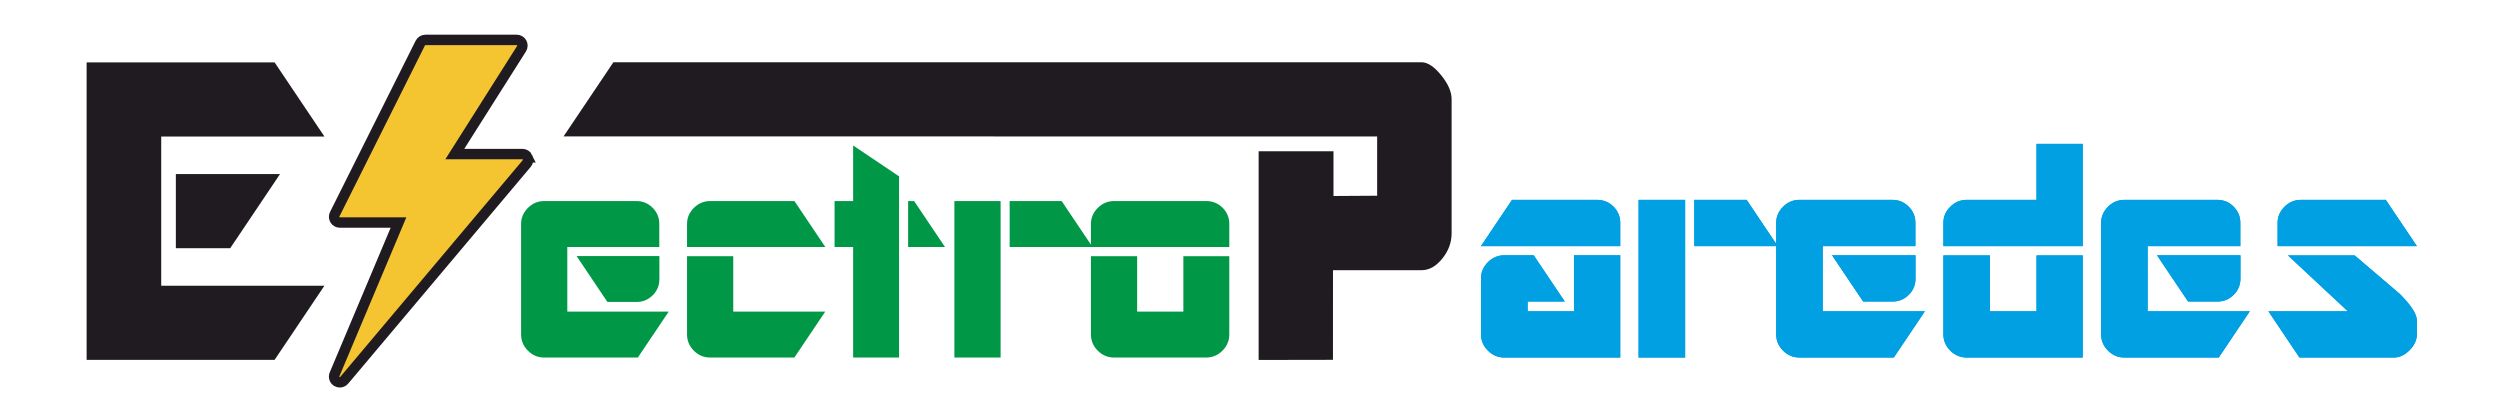 <?xml version="1.0" encoding="UTF-8"?>
<!DOCTYPE svg PUBLIC "-//W3C//DTD SVG 1.0//EN" "http://www.w3.org/TR/2001/REC-SVG-20010904/DTD/svg10.dtd">
<!-- Creator: CorelDRAW 2018 (64-Bit Evaluation Version) -->
<svg xmlns="http://www.w3.org/2000/svg" xml:space="preserve" width="120mm" height="20mm" version="1.0" shape-rendering="geometricPrecision" text-rendering="geometricPrecision" image-rendering="optimizeQuality" fill-rule="evenodd" clip-rule="evenodd"
viewBox="0 0 12000 2000"
 xmlns:xlink="http://www.w3.org/1999/xlink">
 <g id="Layer_x0020_1">
  <polygon fill="#1F1B20" fill-rule="nonzero" points="1318.13,1727.25 415.76,1727.25 415.76,299.47 1318.13,299.47 1557.22,655.28 773.84,655.28 773.84,1371.44 1557.22,1371.44 "/>
  <polygon fill="#1F1B20" fill-rule="nonzero" points="1105.09,1191.26 844.09,1191.26 844.09,835.45 1344.19,835.45 "/>
  <path fill="#009846" fill-rule="nonzero" d="M3055.58 1449.41l-139.94 0 -148.12 -220.43 397.57 0 0 110.92c0,30.18 -10.52,55.92 -32.06,77.46 -21.52,21.29 -47.26,32.05 -77.45,32.05zm6.08 266.77l-449.52 0c-30.18,0 -56.16,-11 -78.16,-32.99 -21.76,-21.77 -32.76,-47.98 -32.76,-77.93l0 -530.49c0,-29.25 11,-54.99 32.76,-76.76 22,-21.99 47.98,-32.99 78.16,-32.99l442.74 0c30.18,0 55.93,10.76 77.45,32.06 21.53,21.53 32.29,47.27 32.29,77.46l0 110.92 -441.56 0 0 310.29 486.73 0 -148.13 220.43zm236.11 -530.72l0 -110.92c0,-29.25 11,-54.76 33,-76.76 21.76,-21.76 47.97,-32.76 78.16,-32.76l404.36 0 148.12 220.44 -663.64 0zm515.28 530.72l-404.36 0c-30.18,0 -56.16,-11 -78.15,-32.76 -21.77,-22 -32.77,-47.97 -32.77,-78.16l0 -375.58 221.84 0 0 266.07 441.57 0 -148.13 220.43zm545.93 -530.72l0 -220.44 28.79 0 148.12 220.44 -176.91 0zm-263.95 530.72l0 -530.72 -89.16 0 0 -220.44 89.16 0 0 -266.76 220.43 148.12 0 869.8 -220.43 0zm751.39 -530.72l0 -220.44 249.45 0 148.13 220.44 -397.58 0zm-265.36 530.72l0 -751.16 221.84 0 0 751.16 -221.84 0zm655.45 -530.72l0 -110.92c0,-29.25 10.99,-54.76 32.99,-76.76 21.99,-21.76 47.97,-32.76 78.16,-32.76l441.8 0c31.12,0 57.33,10.76 78.86,32.06 21.53,21.53 32.29,47.27 32.29,77.46l0 110.92 -664.1 0zm552.95 530.72l-441.8 0c-30.19,0 -56.17,-11 -78.16,-32.76 -22,-22 -32.99,-47.97 -32.99,-78.16l0 -375.58 221.83 0 0 266.07 221.84 0 0 -266.07 220.43 0 0 375.58c0,30.19 -11,56.16 -32.99,78.16 -22,21.76 -47.98,32.76 -78.16,32.76z"/>
  <g id="_1873395852208">
   <g>
    <g>
     <path fill="#F4C431" stroke="#1F1B20" stroke-width="50" stroke-miterlimit="22.926" d="M2532.51 755.26c-4.49,-9.65 -14.16,-15.84 -24.81,-15.84l-324.62 0 320.37 -505.82c5.34,-8.44 5.67,-19.12 0.85,-27.86 -4.82,-8.76 -14.03,-14.19 -24,-14.19l-438.3 0c-10.38,0 -19.86,5.86 -24.51,15.15l-410.91 821.81c-4.25,8.46 -3.78,18.55 1.21,26.63 5.01,8.08 13.8,13 23.31,13l281.69 0 -306.95 729.01c-5.23,12.46 -0.57,26.92 10.96,33.99 4.44,2.72 9.36,4.03 14.27,4.03 7.86,0 15.62,-3.37 20.99,-9.73l876.59 -1040.96c6.88,-8.16 8.36,-19.56 3.86,-29.22z"/>
    </g>
   </g>
   <g>
   </g>
   <g>
   </g>
   <g>
   </g>
   <g>
   </g>
   <g>
   </g>
   <g>
   </g>
   <g>
   </g>
   <g>
   </g>
   <g>
   </g>
   <g>
   </g>
   <g>
   </g>
   <g>
   </g>
   <g>
   </g>
   <g>
   </g>
   <g>
   </g>
  </g>
  <g id="_1873395853584">
   <path fill="#00A0E3" fill-rule="nonzero" d="M7108.54 1181.43l149.24 -222.11 407.43 0c31.36,0 58.01,10.85 79.46,32.31 21.69,21.69 32.54,47.62 32.54,78.04l0 111.76 -668.67 0zm112.23 534.75c-30.42,0 -56.59,-11.08 -78.75,-33.24 -22.17,-22.17 -33.25,-48.34 -33.25,-78.76l0 -266.9c0,-30.42 11.08,-56.59 33.25,-78.75 22.16,-22.16 48.33,-33.24 78.75,-33.24l140.99 0 149.25 222.1 -178.25 0 0 46.69 222.34 0 0 -268.79 222.11 0 0 490.89 -556.44 0zm911.76 -534.75l0 -222.11 251.34 0 149.25 222.11 -400.59 0zm-267.38 534.75l0 -756.86 223.52 0 0 756.86 -223.52 0zm1218.99 -268.79l-141 0 -149.25 -222.1 400.59 0 0 111.76c0,30.41 -10.61,56.34 -32.3,78.04 -21.69,21.45 -47.63,32.3 -78.04,32.3zm6.13 268.79l-452.94 0c-30.41,0 -56.58,-11.08 -78.75,-33.24 -21.93,-21.93 -33.01,-48.34 -33.01,-78.52l0 -534.51c0,-29.48 11.08,-55.41 33.01,-77.34 22.17,-22.16 48.34,-33.25 78.75,-33.25l446.09 0c30.42,0 56.36,10.85 78.05,32.31 21.69,21.69 32.54,47.62 32.54,78.04l0 111.76 -444.92 0 0 312.65 490.42 0 -149.24 222.1zm237.89 -534.75l0 -111.76c0,-29.47 11.09,-55.17 33.25,-77.34 22.16,-21.92 48.33,-33.01 78.99,-33.01l334.81 0 0 -268.78 222.1 0 0 490.89 -669.15 0zm112 534.75c-30.42,0 -56.59,-11.08 -78.75,-33.01 -22.16,-22.16 -33.25,-48.33 -33.25,-78.75l0 -378.43 223.53 0 0 268.09 223.52 0 0 -268.09 222.1 0 0 490.19 -557.15 0zm1203.66 -268.79l-141 0 -149.25 -222.1 400.59 0 0 111.76c0,30.41 -10.61,56.34 -32.3,78.04 -21.69,21.45 -47.63,32.3 -78.04,32.3zm6.13 268.79l-452.93 0c-30.42,0 -56.59,-11.08 -78.76,-33.24 -21.93,-21.93 -33,-48.34 -33,-78.52l0 -534.51c0,-29.48 11.07,-55.41 33,-77.34 22.17,-22.16 48.34,-33.25 78.76,-33.25l446.09 0c30.41,0 56.35,10.85 78.04,32.31 21.7,21.69 32.54,47.62 32.54,78.04l0 111.76 -444.92 0 0 312.65 490.42 0 -149.24 222.1zm282.46 -534.75l0 -111.76c0,-29.47 11.08,-55.17 33.25,-77.34 21.92,-21.92 48.33,-33.01 78.75,-33.01l407.42 0 149.25 222.11 -668.67 0zm558.09 534.75l-453.17 0 -149.01 -222.1 381.26 0 -287.42 -268.09 320.42 0c71.92,61.78 143.83,123.08 215.51,183.91 55.4,55.17 82.99,98.08 82.99,128.26l0 66.26c0,27.59 -11.79,53.05 -35.13,76.63 -23.58,23.34 -48.57,35.13 -75.45,35.13z"/>
   <path fill="#00A0E3" fill-rule="nonzero" d="M7108.54 1181.43l149.24 -222.11 407.43 0c31.36,0 58.01,10.85 79.46,32.31 21.69,21.69 32.54,47.62 32.54,78.04l0 111.76 -668.67 0zm112.23 534.75c-30.42,0 -56.59,-11.08 -78.75,-33.24 -22.17,-22.17 -33.25,-48.34 -33.25,-78.76l0 -266.9c0,-30.42 11.08,-56.59 33.25,-78.75 22.16,-22.16 48.33,-33.24 78.75,-33.24l140.99 0 149.25 222.1 -178.25 0 0 46.69 222.34 0 0 -268.79 222.11 0 0 490.89 -556.44 0zm911.76 -534.75l0 -222.11 251.34 0 149.25 222.11 -400.59 0zm-267.38 534.75l0 -756.86 223.52 0 0 756.86 -223.52 0zm1218.99 -268.79l-141 0 -149.25 -222.1 400.59 0 0 111.76c0,30.41 -10.61,56.34 -32.3,78.04 -21.69,21.45 -47.63,32.3 -78.04,32.3zm6.13 268.79l-452.94 0c-30.41,0 -56.58,-11.08 -78.75,-33.24 -21.93,-21.93 -33.01,-48.34 -33.01,-78.52l0 -534.51c0,-29.48 11.08,-55.41 33.01,-77.34 22.17,-22.16 48.34,-33.25 78.75,-33.25l446.09 0c30.42,0 56.36,10.85 78.05,32.31 21.69,21.69 32.54,47.62 32.54,78.04l0 111.76 -444.92 0 0 312.65 490.42 0 -149.24 222.1zm237.89 -534.75l0 -111.76c0,-29.47 11.09,-55.17 33.25,-77.34 22.16,-21.92 48.33,-33.01 78.99,-33.01l334.81 0 0 -268.78 222.1 0 0 490.89 -669.15 0zm112 534.75c-30.42,0 -56.59,-11.08 -78.75,-33.01 -22.16,-22.16 -33.25,-48.33 -33.25,-78.75l0 -378.43 223.53 0 0 268.09 223.52 0 0 -268.09 222.1 0 0 490.19 -557.15 0zm1203.66 -268.79l-141 0 -149.25 -222.1 400.59 0 0 111.76c0,30.41 -10.61,56.34 -32.3,78.04 -21.69,21.45 -47.63,32.3 -78.04,32.3zm6.13 268.79l-452.93 0c-30.42,0 -56.59,-11.08 -78.76,-33.24 -21.93,-21.93 -33,-48.34 -33,-78.52l0 -534.51c0,-29.48 11.07,-55.41 33,-77.34 22.17,-22.16 48.34,-33.25 78.76,-33.25l446.09 0c30.41,0 56.35,10.85 78.04,32.31 21.7,21.69 32.54,47.62 32.54,78.04l0 111.76 -444.92 0 0 312.65 490.42 0 -149.24 222.1zm282.46 -534.75l0 -111.76c0,-29.47 11.08,-55.17 33.25,-77.34 21.92,-21.92 48.33,-33.01 78.75,-33.01l407.42 0 149.25 222.11 -668.67 0zm558.09 534.75l-453.17 0 -149.01 -222.1 381.26 0 -287.42 -268.09 320.42 0c71.92,61.78 143.83,123.08 215.51,183.91 55.4,55.17 82.99,98.08 82.99,128.26l0 66.26c0,27.59 -11.79,53.05 -35.13,76.63 -23.58,23.34 -48.57,35.13 -75.45,35.13z"/>
  </g>
  <path fill="#1F1B20" fill-rule="nonzero" d="M6824.08 1296.86l-425.68 0 -0.24 430.28 -356.74 0.64 0 -1001.7 359.33 0 0 214.7 209.57 -1.29 0 -284.47 -3905.21 -0.28 239.1 -355.81 3879.87 0.02c28.8,0 59.84,20.71 93.43,61.99 33.45,41.08 50.24,79.76 50.24,114.91l0 644.1c0,44.23 -15.01,84.68 -45.03,121.72 -29.71,36.66 -62.8,55.19 -98.64,55.19z"/>
 </g>
</svg>
